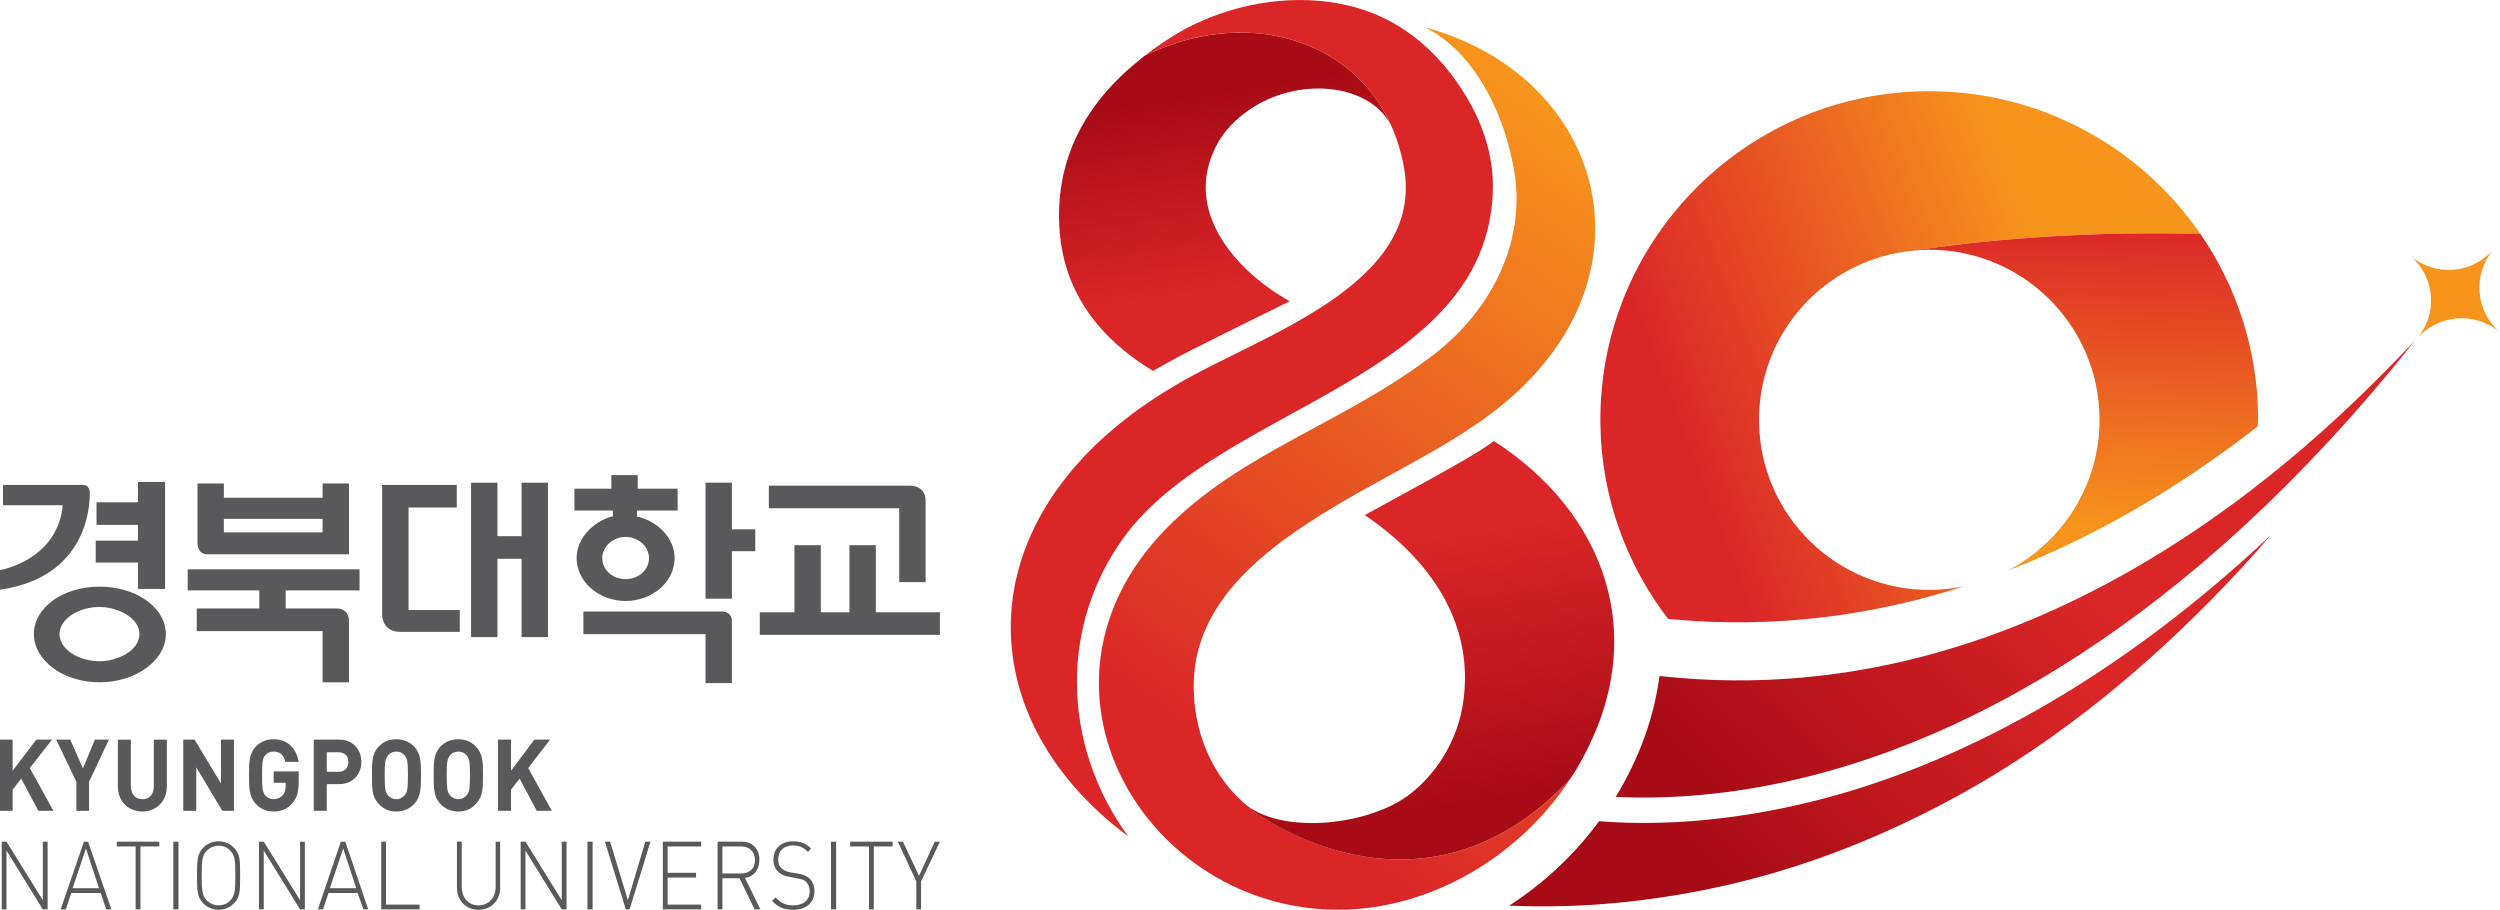 <svg width="327" height="119" viewBox="0 0 327 119" fill="none" xmlns="http://www.w3.org/2000/svg">
<g clip-path="url(#clip0_512_7344)">
<path d="M52.349 82.645H60.139V79.79H53.434V66.387H59.743V63.431H49.984V80.477C49.984 80.477 49.984 82.645 52.349 82.645Z" fill="#59595C"/>
<path d="M114.559 80.085V71.313H111.109V80.085H107.364V71.313H103.914V80.085H99.379V83.041H122.941V80.085H114.559Z" fill="#59595C"/>
<path d="M45.647 81.266V89.249H42.197V82.548H25.733V79.591H33.916V77.226H24.551V74.468H47.028V77.226H37.366V79.591H44.169C44.169 79.591 45.647 79.591 45.647 81.266Z" fill="#59595C"/>
<path d="M42.195 67.864V69.639H29.279V67.864H42.195ZM27.112 72.498H45.648V63.233H42.198V65.105H29.282V63.233H25.832V71.119C25.832 71.119 25.832 72.498 27.115 72.498H27.112Z" fill="#59595C"/>
<path d="M68.222 70.132H65.067V63.136H61.617V83.333H65.067V73.088H68.222V83.333H71.671V63.136H68.222V70.132Z" fill="#59595C"/>
<path d="M121.067 65.501V76.142H117.617V66.485H100.562V63.528H118.998C118.998 63.528 121.067 63.428 121.067 65.498V65.501Z" fill="#59595C"/>
<path d="M81.831 70.23C83.507 70.23 84.888 71.511 84.888 72.991C84.888 74.568 83.507 75.749 81.831 75.749C80.155 75.749 78.774 74.568 78.774 72.991C78.774 71.511 80.155 70.23 81.831 70.23ZM79.957 67.569C77.394 68.357 75.422 70.525 75.422 72.991C75.422 76.145 78.381 78.608 81.831 78.608C85.281 78.608 88.241 76.145 88.241 72.991C88.241 70.427 86.07 68.162 83.313 67.569V66.78H88.637V63.921H83.413V62.149H79.963V63.921H75.133V66.78H80.162V67.569H79.963H79.957ZM95.732 69.243V63.132H92.282V78.306H95.732V72.099H98.789V69.24H95.732V69.243ZM94.153 79.984H76.309V82.944H92.282V89.35H95.732V81.269C95.732 79.793 94.156 79.988 94.156 79.988L94.153 79.984Z" fill="#59595C"/>
<path d="M13.013 86.487C10.252 86.487 7.786 84.914 7.786 82.941C7.786 80.967 10.252 79.394 13.013 79.394C15.378 79.394 18.237 80.773 18.237 82.941C18.237 85.108 15.378 86.487 13.013 86.487ZM21.69 82.941C21.69 79.491 17.844 76.733 13.013 76.733C8.183 76.733 4.434 79.491 4.434 82.941C4.434 86.39 8.28 89.246 13.013 89.246C17.746 89.246 21.69 86.387 21.69 82.941Z" fill="#59595C"/>
<path d="M18.043 63.035V65.696H12.621V68.652H18.043V70.723H12.52V73.582H18.043V77.031H21.593V63.038H18.043V63.035ZM10.944 63.431H0.393V66.092H8.183C8.183 66.488 8.086 67.273 7.787 68.162C6.013 73.582 0 74.568 0 74.568V77.132C12.422 75.357 11.73 64.421 11.73 64.421C11.73 63.434 10.941 63.434 10.941 63.434L10.944 63.431Z" fill="#59595C"/>
<path d="M5.019 106.057L2.778 101.846L1.656 103.279V106.057H0V96.742H1.656V100.819L4.75 96.742H6.809L3.897 100.46L6.991 106.057H5.019Z" fill="#59595C"/>
<path d="M11.651 102.252V106.057H9.991V102.252L7.348 96.742H9.185L10.845 100.504L12.41 96.742H14.248L11.651 102.252Z" fill="#59595C"/>
<path d="M18.639 106.148C16.845 106.148 15.414 104.849 15.414 102.88V96.746H17.117V102.836C17.117 103.866 17.698 104.537 18.642 104.537C19.586 104.537 20.12 103.866 20.12 102.836V96.746H21.823V102.88C21.823 104.849 20.389 106.148 18.642 106.148H18.639Z" fill="#59595C"/>
<path d="M29.079 106.057L25.672 100.37V106.057H23.973V96.742H25.451L28.901 102.474V96.742H30.601V106.057H29.079Z" fill="#59595C"/>
<path d="M38.218 105.071C37.546 105.876 36.696 106.145 35.799 106.145C34.815 106.145 34.052 105.786 33.424 105.114C32.574 104.175 32.574 103.011 32.574 101.396C32.574 99.782 32.574 98.621 33.424 97.678C34.052 97.051 34.812 96.692 35.799 96.692C37.771 96.692 38.802 98.081 39.071 99.648H37.324C37.146 98.796 36.652 98.306 35.799 98.306C35.305 98.306 34.949 98.484 34.681 98.799C34.368 99.202 34.277 99.605 34.277 101.396C34.277 103.188 34.368 103.635 34.681 104.037C34.949 104.349 35.309 104.531 35.799 104.531C36.29 104.531 36.696 104.306 37.008 103.994C37.277 103.682 37.368 103.232 37.368 102.739V102.38H35.799V100.903H39.071V102.245C39.071 103.588 38.846 104.396 38.218 105.067V105.071Z" fill="#59595C"/>
<path d="M44.311 98.4H42.742V100.953H44.311C45.074 100.953 45.567 100.417 45.567 99.655C45.567 98.893 45.074 98.4 44.311 98.4ZM44.398 102.564H42.742V106.057H41.039V96.742H44.398C46.192 96.742 47.267 98.084 47.267 99.651C47.267 101.219 46.192 102.561 44.398 102.561V102.564Z" fill="#59595C"/>
<path d="M52.913 98.803C52.688 98.491 52.332 98.309 51.838 98.309C51.391 98.309 50.988 98.487 50.763 98.803C50.404 99.205 50.316 99.608 50.316 101.4C50.316 103.192 50.407 103.638 50.763 104.041C50.988 104.309 51.391 104.534 51.838 104.534C52.332 104.534 52.688 104.309 52.913 104.041C53.272 103.638 53.36 103.192 53.36 101.4C53.36 99.608 53.269 99.205 52.913 98.803ZM54.213 105.118C53.585 105.789 52.825 106.148 51.838 106.148C50.85 106.148 50.091 105.789 49.507 105.118C48.61 104.178 48.657 103.014 48.657 101.4C48.657 99.786 48.613 98.625 49.507 97.682C50.091 97.054 50.85 96.695 51.838 96.695C52.825 96.695 53.585 97.054 54.213 97.682C55.063 98.621 55.063 99.786 55.063 101.4C55.063 103.014 55.063 104.175 54.213 105.118Z" fill="#59595C"/>
<path d="M61.026 98.803C60.801 98.491 60.398 98.309 59.951 98.309C59.504 98.309 59.101 98.487 58.876 98.803C58.517 99.205 58.429 99.608 58.429 101.4C58.429 103.192 58.52 103.638 58.876 104.041C59.101 104.309 59.504 104.534 59.951 104.534C60.398 104.534 60.801 104.309 61.026 104.041C61.385 103.638 61.473 103.192 61.473 101.4C61.473 99.608 61.382 99.205 61.026 98.803ZM62.279 105.118C61.698 105.789 60.935 106.148 59.947 106.148C58.96 106.148 58.201 105.789 57.572 105.118C56.723 104.178 56.723 103.014 56.723 101.4C56.723 99.786 56.723 98.625 57.572 97.682C58.201 97.054 58.96 96.695 59.947 96.695C60.935 96.695 61.694 97.054 62.279 97.682C63.176 98.621 63.176 99.786 63.176 101.4C63.176 103.014 63.176 104.175 62.279 105.118Z" fill="#59595C"/>
<path d="M70.207 106.057L67.966 101.846L66.844 103.279V106.057H65.144V96.742H66.844V100.819L69.891 96.742H71.954L69.085 100.46L72.179 106.057H70.207Z" fill="#59595C"/>
<path d="M5.601 118.953L0.851 111.252V118.953H0.227V110.087H0.851L5.601 117.745V110.087H6.23V118.953H5.601Z" fill="#59595C"/>
<path d="M11.246 110.983L9.499 116.178H12.949L11.246 110.983ZM13.89 118.953L13.174 116.805H9.321L8.605 118.953H7.934L10.98 110.087H11.518L14.565 118.953H13.893H13.89Z" fill="#59595C"/>
<path d="M18.368 110.715V118.953H17.743V110.715H15.277V110.087H20.834V110.715H18.368Z" fill="#59595C"/>
<path d="M23.344 110.087H22.672V118.953H23.344V110.087Z" fill="#59595C"/>
<path d="M30.153 111.296C29.75 110.846 29.212 110.624 28.584 110.624C28.003 110.624 27.465 110.849 27.015 111.296C26.434 111.923 26.387 112.638 26.387 114.52C26.387 116.403 26.431 117.118 27.015 117.745C27.462 118.195 28 118.416 28.584 118.416C29.212 118.416 29.75 118.191 30.153 117.745C30.734 117.118 30.781 116.403 30.781 114.52C30.781 112.638 30.737 111.923 30.153 111.296ZM30.647 118.104C30.109 118.685 29.394 119 28.587 119C27.825 119 27.062 118.688 26.528 118.104C25.813 117.299 25.766 116.537 25.766 114.52C25.766 112.504 25.809 111.745 26.528 110.936C27.066 110.353 27.828 110.041 28.587 110.041C29.394 110.041 30.109 110.353 30.647 110.936C31.409 111.742 31.409 112.504 31.409 114.52C31.409 116.537 31.409 117.295 30.647 118.104Z" fill="#59595C"/>
<path d="M39.249 118.953L34.499 111.252V118.953H33.871V110.087H34.499L39.249 117.745V110.087H39.874V118.953H39.249Z" fill="#59595C"/>
<path d="M44.894 110.983L43.147 116.178H46.597L44.894 110.983ZM47.537 118.953L46.775 116.805H42.965L42.25 118.953H41.578L44.581 110.087H45.163L48.166 118.953H47.537Z" fill="#59595C"/>
<path d="M49.867 118.953V110.087H50.492V118.325H54.883V118.953H49.867Z" fill="#59595C"/>
<path d="M62.591 119C60.932 119 59.77 117.792 59.77 116.091V110.091H60.398V116.003C60.398 117.436 61.295 118.423 62.595 118.423C63.895 118.423 64.835 117.436 64.835 116.003V110.091H65.416V116.091C65.416 117.792 64.251 119 62.595 119H62.591Z" fill="#59595C"/>
<path d="M73.476 118.953L68.73 111.252V118.953H68.102V110.087H68.73L73.476 117.745V110.087H74.105V118.953H73.476Z" fill="#59595C"/>
<path d="M77.512 110.087H76.84V118.953H77.512V110.087Z" fill="#59595C"/>
<path d="M82.35 118.953H81.856L79.125 110.087H79.797L82.128 117.745L84.412 110.087H85.084L82.35 118.953Z" fill="#59595C"/>
<path d="M86.695 118.953V110.087H91.714V110.715H87.323V114.161H91.042V114.789H87.323V118.325H91.714V118.953H86.695Z" fill="#59595C"/>
<path d="M96.91 110.715H94.491V114.252H96.91C97.941 114.252 98.747 113.715 98.747 112.507C98.747 111.299 97.941 110.715 96.91 110.715ZM98.7 118.953L96.728 114.879H94.488V118.953H93.859V110.087H96.997C98.341 110.087 99.325 110.94 99.325 112.46C99.325 113.802 98.609 114.654 97.444 114.832L99.459 118.953H98.697H98.7Z" fill="#59595C"/>
<path d="M103.762 119C102.509 119 101.747 118.641 100.984 117.835L101.431 117.389C102.194 118.151 102.775 118.419 103.759 118.419C105.059 118.419 105.909 117.748 105.909 116.584C105.909 116.091 105.731 115.644 105.462 115.376C105.15 115.064 104.925 115.017 104.253 114.883L103.312 114.705C102.684 114.614 102.194 114.393 101.834 114.077C101.387 113.675 101.162 113.138 101.162 112.467C101.162 110.99 102.147 110.047 103.715 110.047C104.747 110.047 105.419 110.316 106.09 110.987L105.687 111.436C105.194 110.943 104.703 110.584 103.715 110.584C102.506 110.584 101.787 111.302 101.787 112.42C101.787 112.956 101.922 113.315 102.234 113.584C102.503 113.852 102.997 114.034 103.443 114.121L104.34 114.255C105.103 114.389 105.459 114.567 105.818 114.839C106.265 115.242 106.534 115.869 106.534 116.584C106.534 118.06 105.459 119.003 103.756 119.003L103.762 119Z" fill="#59595C"/>
<path d="M109.367 110.087H108.695V118.953H109.367V110.087Z" fill="#59595C"/>
<path d="M114.294 110.715V118.953H113.665V110.715H111.203V110.087H116.756V110.715H114.294Z" fill="#59595C"/>
<path d="M120.477 115.282V118.953H119.852V115.282L117.43 110.087H118.105L120.208 114.564L122.27 110.087H122.942L120.477 115.282Z" fill="#59595C"/>
<path d="M154 50.244H153.992V50.252C153.992 50.252 154 50.252 154 50.244Z" fill="#DB2628"/>
<path d="M149.74 7.272C149.623 7.366 149.505 7.466 149.388 7.56C148.444 8.315 147.51 9.104 146.603 9.98C140.848 15.523 138.141 22.14 138.557 29.654C138.994 37.533 143.112 43.851 150.812 48.512C151.366 48.17 152.021 47.854 152.596 47.522L152.807 47.401C155.102 46.059 165.448 41.002 168.112 39.687C168.307 39.593 168.492 39.496 168.683 39.402C161.975 35.657 154.426 27.684 159.217 18.832C160.171 17.067 161.645 15.597 163.285 14.443C169.526 10.04 178.952 10.735 181.942 16.355C176.671 4.711 162.516 1.03 149.747 7.278L149.74 7.272Z" fill="url(#paint0_linear_512_7344)"/>
<path d="M192.359 13.627C190.713 10.641 188.64 7.956 186.141 5.778C183.356 3.352 180.037 1.557 176.184 0.681C169.633 -0.812 162.374 0.208 156.052 3.262C153.804 4.349 151.681 5.805 149.74 7.275C149.743 7.275 149.746 7.275 149.75 7.272C162.508 1.03 176.667 4.708 181.938 16.355C182.701 18.043 183.282 19.892 183.641 21.909C186.396 37.378 164.678 43.905 154.003 50.247C154.003 50.247 153.996 50.25 153.996 50.254C126.114 66.431 126.124 93.494 147.573 109.393C143.36 103.648 140.865 96.601 140.858 89.226C140.851 82.558 142.897 75.927 147.012 70.273C159.555 53.035 194.519 49.663 195.264 24.952C195.385 20.939 194.243 17.043 192.362 13.63L192.359 13.627Z" fill="#DB2628"/>
<path d="M164.165 106.202V106.192C159.27 102.715 156.23 96.826 156.136 90.028C156.019 81.632 161.269 75.484 168.166 70.438C175.939 64.75 185.802 60.461 192.42 55.935C218.158 39.13 211.161 10.265 186.356 3.567C193.135 6.886 196.991 15.489 198.103 22.65C199.501 31.654 195.154 40.509 187.532 46.381C175.956 55.304 162.31 59.116 152.512 69.166C132.376 89.809 149.841 119.037 175.069 118.997C187.051 118.977 198.725 112.087 205.383 101.886C185.842 122.721 164.165 106.202 164.165 106.202Z" fill="url(#paint1_linear_512_7344)"/>
<path d="M195.403 57.686C194.966 57.992 194.539 58.3 194.089 58.592C191.57 60.317 181.65 65.636 178.506 67.371C186.568 72.83 193.001 81.139 191.365 91.994C190.68 96.537 188.2 100.91 184.505 103.809C179.201 107.973 167.968 109.175 163.043 105.319L164.135 106.205C164.135 106.205 185.839 122.721 205.38 101.886C205.437 101.799 205.494 101.709 205.551 101.618C205.789 101.252 206.035 100.886 206.256 100.511C216.385 83.38 209.787 66.914 195.399 57.686H195.403Z" fill="url(#paint2_linear_512_7344)"/>
<path d="M217.061 88.424C216.386 93.521 214.626 98.678 211.656 103.699C211.549 103.88 211.431 104.054 211.32 104.229C217.427 104.537 226.333 104.188 237.106 101.42C256.344 96.477 285.63 82.622 315.854 44.569C306.004 54.837 269.032 94.209 217.065 88.42L217.061 88.424Z" fill="url(#paint3_linear_512_7344)"/>
<path d="M237.694 104.668C225.363 107.806 215.49 107.92 209.168 107.413C205.912 111.829 201.888 115.571 197.387 118.47C201.236 118.617 205.073 118.577 208.879 118.309C216.884 117.732 224.741 116.309 232.266 114.104C239.791 111.883 246.963 108.886 253.725 105.356C267.289 98.299 278.983 88.847 289.215 78.474C291.94 75.713 294.546 72.867 297.059 69.958C274.072 91.571 252.858 100.809 237.691 104.668H237.694Z" fill="url(#paint4_linear_512_7344)"/>
<path d="M326.155 32.61C323.387 35.841 318.516 36.221 315.281 33.456C318.516 36.221 318.896 41.086 316.128 44.318C318.896 41.086 323.767 40.707 327.002 43.472C323.767 40.707 323.387 35.841 326.155 32.61Z" fill="#F7941C"/>
<path d="M287.81 30.593C279.919 19.13 266.623 11.698 251.654 11.939C227.897 12.322 208.948 31.872 209.334 55.602C209.488 65.156 212.791 73.901 218.186 80.951C232.294 82.333 245.291 80.421 256.908 76.679C255.551 76.961 254.15 77.132 252.709 77.156C240.41 77.354 230.279 67.555 230.081 55.27C229.893 43.553 238.815 33.825 250.314 32.778C254.694 32.09 269.193 30.103 287.81 30.596V30.593Z" fill="url(#paint5_linear_512_7344)"/>
<path d="M250.312 32.778C250.867 32.727 251.424 32.674 251.989 32.667C264.287 32.469 274.419 42.267 274.617 54.552C274.758 63.283 269.83 70.901 262.56 74.659C275.504 69.669 286.549 62.596 295.31 55.767C295.32 55.25 295.37 54.74 295.363 54.217C295.222 45.438 292.441 37.325 287.809 30.593C269.188 30.1 254.69 32.086 250.312 32.774V32.778Z" fill="url(#paint6_linear_512_7344)"/>
</g>
<defs>
<linearGradient id="paint0_linear_512_7344" x1="156.713" y1="12.179" x2="160.665" y2="37.792" gradientUnits="userSpaceOnUse">
<stop stop-color="#A70B15"/>
<stop offset="1" stop-color="#DB2628"/>
</linearGradient>
<linearGradient id="paint1_linear_512_7344" x1="161.446" y1="100.654" x2="217.026" y2="24.682" gradientUnits="userSpaceOnUse">
<stop stop-color="#DB2628"/>
<stop offset="1" stop-color="#F7941C"/>
</linearGradient>
<linearGradient id="paint2_linear_512_7344" x1="192.386" y1="105.383" x2="186.951" y2="70.156" gradientUnits="userSpaceOnUse">
<stop stop-color="#A70B15"/>
<stop offset="1" stop-color="#DB2628"/>
</linearGradient>
<linearGradient id="paint3_linear_512_7344" x1="227.411" y1="107.597" x2="264.652" y2="69.099" gradientUnits="userSpaceOnUse">
<stop stop-color="#A70B15"/>
<stop offset="1" stop-color="#DB2628"/>
</linearGradient>
<linearGradient id="paint4_linear_512_7344" x1="225.821" y1="116.519" x2="262.019" y2="79.1" gradientUnits="userSpaceOnUse">
<stop stop-color="#A70B15"/>
<stop offset="1" stop-color="#DB2628"/>
</linearGradient>
<linearGradient id="paint5_linear_512_7344" x1="219.672" y1="55.971" x2="268.717" y2="37.523" gradientUnits="userSpaceOnUse">
<stop stop-color="#DB2628"/>
<stop offset="1" stop-color="#F7941C"/>
</linearGradient>
<linearGradient id="paint6_linear_512_7344" x1="273.118" y1="29.473" x2="272.324" y2="69.02" gradientUnits="userSpaceOnUse">
<stop stop-color="#DB2628"/>
<stop offset="1" stop-color="#F7941C"/>
</linearGradient>
<clipPath id="clip0_512_7344">
<rect width="327" height="119" fill="white"/>
</clipPath>
</defs>
</svg>
